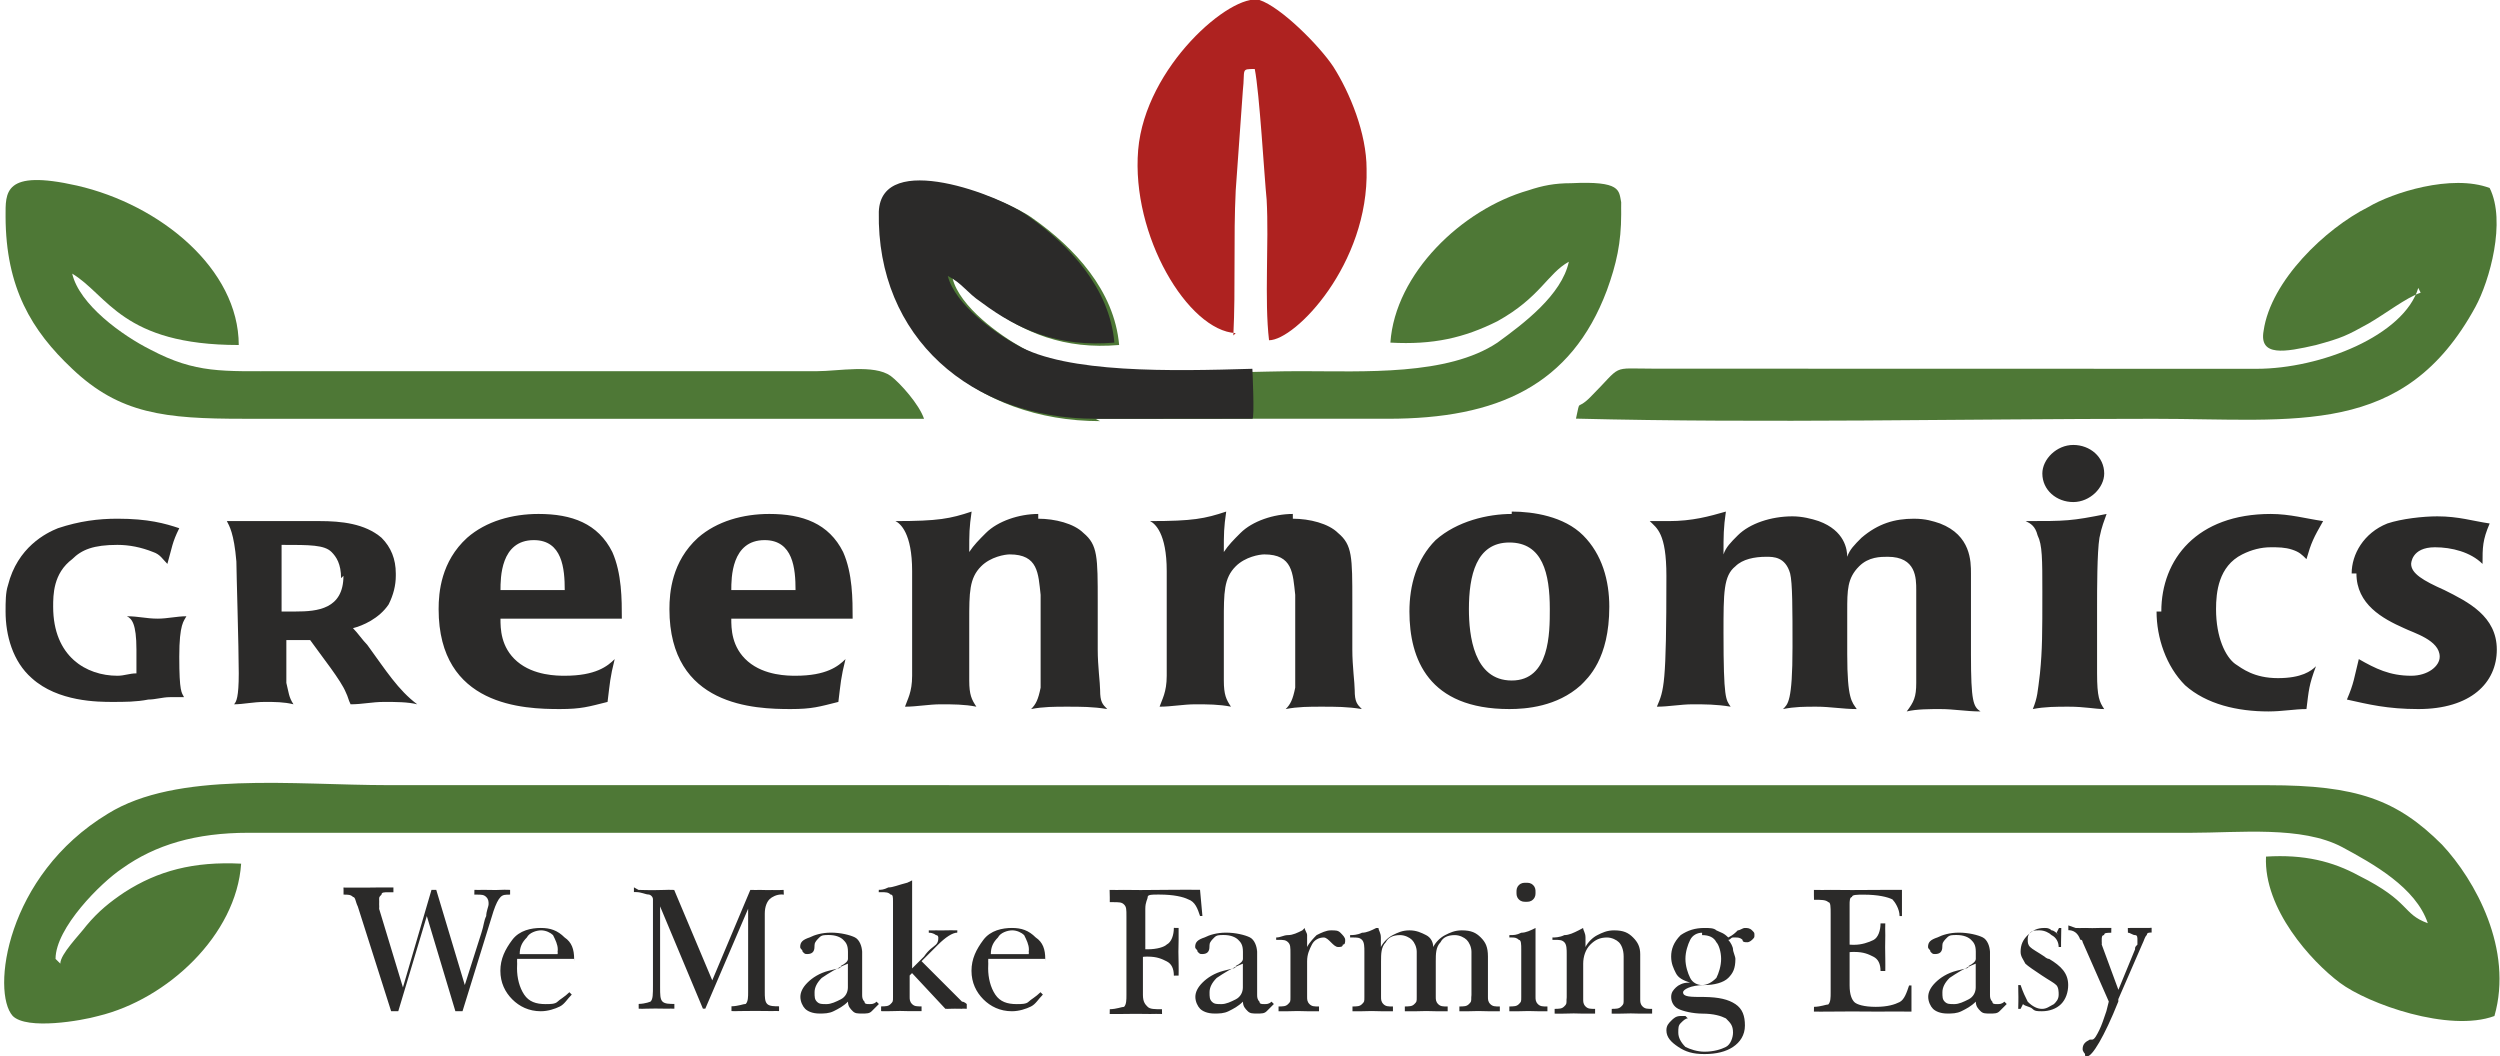 <?xml version="1.0" encoding="UTF-8"?>
<!DOCTYPE svg PUBLIC "-//W3C//DTD SVG 1.1//EN" "http://www.w3.org/Graphics/SVG/1.1/DTD/svg11.dtd">
<!-- Creator: CorelDRAW -->
<svg xmlns="http://www.w3.org/2000/svg" xml:space="preserve" width="2.48in" height="1.048in" style="shape-rendering:geometricPrecision; text-rendering:geometricPrecision; image-rendering:optimizeQuality; fill-rule:evenodd; clip-rule:evenodd"
viewBox="0 0 1.05 0.444"
 xmlns:xlink="http://www.w3.org/1999/xlink">
 <defs>
  <style type="text/css">
   <![CDATA[
    .fil2 {fill:#2B2A29}
    .fil1 {fill:#4E7836}
    .fil3 {fill:#AE2220}
    .fil0 {fill:#2B2A29;fill-rule:nonzero}
   ]]>
  </style>
 </defs>
 <g id="Layer_x0020_1">
  <g id="_95409808">
   <g>
    <path id="_95409640" class="fil0" d="M0.144 0.373c0,0 0,1.16619e-005 0.001,3.66516e-005 0.004,0 0.007,0 0.009,0 0.001,0 0.003,-1.16619e-005 0.004,-4.83134e-005 0.002,-3.83176e-005 0.004,-0 0.007,-0l0 0.002 -0.002 0c-0.002,0 -0.003,0 -0.003,0.001 -0.001,0.001 -0.001,0.001 -0.001,0.002 0,0.001 6.16413e-005,0.001 0,0.002 9.82929e-005,0.001 0,0.001 0,0.002l0.01 0.033 0.012 -0.041 0.002 0 0.012 0.04 0.007 -0.022c0.001,-0.003 0.001,-0.005 0.002,-0.007 0,-0.002 0.001,-0.004 0.001,-0.005 0,-0.001 -0,-0.002 -0.001,-0.003 -0.001,-0.001 -0.002,-0.001 -0.004,-0.001l-0.001 0 3.83176e-005 -0.002c0.001,7.33032e-005 0.002,0 0.004,0 0.001,3.66516e-005 0.003,6.16413e-005 0.005,6.16413e-005 0.001,0 0.001,-2.49897e-005 0.002,-6.16413e-005 0.001,-3.83176e-005 0.002,-8.8297e-005 0.004,-0l0 0.002 -0 0c-0.002,0 -0.003,0 -0.004,0.001 -0.001,0.001 -0.002,0.003 -0.003,0.006l-0.013 0.042 -0.003 0 -0.012 -0.04 -0.012 0.04 -0.003 0 -0.014 -0.044c-0.001,-0.002 -0.001,-0.004 -0.002,-0.004 -0.001,-0.001 -0.002,-0.001 -0.004,-0.001l-0 0 0 -0.002zm0.097 0.03l-0.024 0c-7.33032e-005,0.001 -0,0.001 -0,0.002 -3.83176e-005,0.001 -4.99794e-005,0.001 -4.99794e-005,0.002 0,0.004 0.001,0.008 0.003,0.011 0.002,0.003 0.005,0.004 0.009,0.004 0.002,0 0.004,-0 0.005,-0.001 0.001,-0.001 0.003,-0.002 0.005,-0.004l0.001 0.001c-0.002,0.002 -0.003,0.004 -0.005,0.005 -0.002,0.001 -0.005,0.002 -0.008,0.002 -0.005,0 -0.009,-0.002 -0.012,-0.005 -0.003,-0.003 -0.005,-0.007 -0.005,-0.012 0,-0.005 0.002,-0.009 0.005,-0.013 0.003,-0.004 0.008,-0.005 0.012,-0.005 0.004,0 0.007,0.001 0.01,0.004 0.003,0.002 0.004,0.005 0.004,0.009l0 0.001zm-0.007 -0.002c4.83134e-005,-0 9.99589e-005,-0.001 0,-0.001 4.99794e-005,-0 7.66351e-005,-0.001 7.66351e-005,-0.001 0,-0.002 -0.001,-0.004 -0.002,-0.006 -0.001,-0.001 -0.003,-0.002 -0.005,-0.002 -0.002,0 -0.005,0.001 -0.006,0.003 -0.002,0.002 -0.003,0.004 -0.003,0.007l0.016 0zm0.034 -0.027c0.001,2.49897e-005 0.001,4.99794e-005 0.003,7.33032e-005 0.002,9.99589e-005 0.004,0 0.005,0 0.001,0 0.002,-2.49897e-005 0.003,-6.16413e-005 0.001,-3.83176e-005 0.002,-8.8297e-005 0.004,-0l0.016 0.038 0.016 -0.038c0.002,7.33032e-005 0.003,0 0.004,0 0.001,3.66516e-005 0.002,6.16413e-005 0.003,6.16413e-005 0.001,0 0.003,-4.99794e-005 0.005,-0 0.001,-2.33237e-005 0.002,-4.83134e-005 0.002,-7.33032e-005l7.49691e-005 0.002c-0,-4.99794e-005 -0.001,-7.49691e-005 -0.001,-7.49691e-005 -0.002,0 -0.004,0.001 -0.005,0.002 -0.001,0.001 -0.002,0.003 -0.002,0.006l0 0.033c0,0.002 0,0.004 0.001,0.005 0.001,0.001 0.003,0.001 0.005,0.001l0 0.002c-0.001,-7.66351e-005 -0.002,-0 -0.003,-0 -0.001,-3.66516e-005 -0.004,-6.16413e-005 -0.007,-6.16413e-005 -0.004,0 -0.006,2.49897e-005 -0.007,6.16413e-005 -0.001,3.83176e-005 -0.002,8.6631e-005 -0.003,0l0 -0.002c0.003,-7.49691e-005 0.005,-0.001 0.006,-0.001 0.001,-0.001 0.001,-0.003 0.001,-0.005l0 -0.035 -0.018 0.042 -0.001 0 -0.018 -0.043 0 0.034c0,0.003 0,0.005 0.001,0.006 0.001,0.001 0.003,0.001 0.005,0.001l0 0.002c-0.001,-7.66351e-005 -0.002,-0 -0.003,-0 -0.001,-3.66516e-005 -0.003,-6.16413e-005 -0.005,-6.16413e-005 -0.002,0 -0.003,2.49897e-005 -0.004,6.16413e-005 -0.001,3.83176e-005 -0.002,8.6631e-005 -0.003,0l0 -0.002c0.003,-7.49691e-005 0.005,-0.001 0.005,-0.001 0.001,-0.001 0.001,-0.003 0.001,-0.007l0 -0.036c-0,-0.001 -0.001,-0.002 -0.002,-0.002 -0.001,-0 -0.003,-0.001 -0.005,-0.001l-0.001 0 0 -0.002zm0.088 0.031c-0.005,0.002 -0.008,0.004 -0.011,0.006 -0.002,0.002 -0.003,0.004 -0.003,0.006 0,0.002 0,0.003 0.001,0.004 0.001,0.001 0.002,0.001 0.004,0.001 0.002,0 0.004,-0.001 0.006,-0.002 0.002,-0.001 0.003,-0.003 0.003,-0.005l0 -0.01zm0.006 -0.006l0 0.019c0,0.001 0,0.002 0.001,0.003 0,0.001 0.001,0.001 0.002,0.001 0.001,0 0.002,-0 0.003,-0.001l3.83176e-005 -3.66516e-005 0.001 0.001c-0.001,0.001 -0.002,0.002 -0.003,0.003 -0.001,0.001 -0.002,0.001 -0.004,0.001 -0.002,0 -0.003,-0 -0.004,-0.001 -0.001,-0.001 -0.002,-0.002 -0.002,-0.004 -0.002,0.002 -0.004,0.003 -0.006,0.004 -0.002,0.001 -0.004,0.001 -0.006,0.001 -0.003,0 -0.005,-0.001 -0.006,-0.002 -0.001,-0.001 -0.002,-0.003 -0.002,-0.005 0,-0.002 0.001,-0.004 0.003,-0.006 0.002,-0.002 0.005,-0.004 0.009,-0.005l0.004 -0.001c0,-0 0.001,-0 0.001,-0.001 0.002,-0.001 0.003,-0.002 0.003,-0.003l0 -0.003c0,-0.003 -0.001,-0.004 -0.002,-0.005 -0.001,-0.001 -0.003,-0.002 -0.006,-0.002 -0.002,0 -0.003,0 -0.004,0.001 -0.001,0.001 -0.002,0.002 -0.002,0.003 -2.49897e-005,0 -4.99794e-005,0 -7.49691e-005,0.001 -0,0.002 -0.001,0.003 -0.003,0.003 -0.001,0 -0.001,-0 -0.002,-0.001 -0,-0.001 -0.001,-0.001 -0.001,-0.002 0,-0.002 0.001,-0.003 0.004,-0.004 0.002,-0.001 0.005,-0.002 0.009,-0.002 0.004,0 0.008,0.001 0.01,0.002 0.002,0.001 0.003,0.004 0.003,0.006zm0.021 -0.029l0 0.037 0.005 -0.005c0.002,-0.003 0.004,-0.004 0.005,-0.005 0.001,-0.001 0.001,-0.002 0.001,-0.003 0,-0 -0,-0.001 -0.001,-0.001 -0,-0 -0.001,-0.001 -0.003,-0.001l0 -0.001c0.001,2.49897e-005 0.002,7.49691e-005 0.003,0 0.002,8.6631e-005 0.003,0 0.004,0 0.001,0 0.003,-7.49691e-005 0.005,-0 0,-2.49897e-005 0,-3.66516e-005 0,-3.66516e-005l-3.83176e-005 0.001c-0.002,0 -0.005,0.002 -0.008,0.005 -0,0 -0.001,0.001 -0.001,0.001l-0.006 0.006 0.014 0.014c0.002,0.002 0.003,0.003 0.003,0.003 0.001,0 0.002,0.001 0.002,0.001l0 0.002c-0.001,-5.16454e-005 -0.002,-8.8297e-005 -0.002,-0 -0.001,-2.49897e-005 -0.002,-3.83176e-005 -0.003,-3.83176e-005 -0.001,0 -0.001,1.33278e-005 -0.002,3.83176e-005 -0.001,2.49897e-005 -0.001,6.16413e-005 -0.002,0l-0.014 -0.015 -0.001 0.001 0 0.009c0,0.001 0,0.002 0.001,0.003 0.001,0.001 0.002,0.001 0.004,0.001l0 0.002c-0.002,-0 -0.004,-0 -0.005,-0 -0.001,-6.16413e-005 -0.003,-8.8297e-005 -0.004,-8.8297e-005 -0.001,0 -0.003,2.66557e-005 -0.004,8.8297e-005 -0.001,6.33073e-005 -0.003,0 -0.004,0l0 -0.002c0.002,-4.99794e-005 0.003,-0 0.004,-0.001 0.001,-0.001 0.001,-0.001 0.001,-0.003l0 -0.001 0 -0.039c0,-0.002 -0,-0.003 -0.001,-0.003 -0.001,-0.001 -0.002,-0.001 -0.004,-0.001l-0.001 0 3.66516e-005 -0.001c0.001,-0 0.002,-0 0.004,-0.001 0.002,-0 0.004,-0.001 0.008,-0.002zm0.056 0.033l-0.024 0c-7.33032e-005,0.001 -0,0.001 -0,0.002 -3.83176e-005,0.001 -4.99794e-005,0.001 -4.99794e-005,0.002 0,0.004 0.001,0.008 0.003,0.011 0.002,0.003 0.005,0.004 0.009,0.004 0.002,0 0.004,-0 0.005,-0.001 0.001,-0.001 0.003,-0.002 0.005,-0.004l0.001 0.001c-0.002,0.002 -0.003,0.004 -0.005,0.005 -0.002,0.001 -0.005,0.002 -0.008,0.002 -0.005,0 -0.009,-0.002 -0.012,-0.005 -0.003,-0.003 -0.005,-0.007 -0.005,-0.012 0,-0.005 0.002,-0.009 0.005,-0.013 0.003,-0.004 0.008,-0.005 0.012,-0.005 0.004,0 0.007,0.001 0.01,0.004 0.003,0.002 0.004,0.005 0.004,0.009l0 0.001zm-0.007 -0.002c4.83134e-005,-0 9.99589e-005,-0.001 0,-0.001 4.99794e-005,-0 7.49691e-005,-0.001 7.49691e-005,-0.001 0,-0.002 -0.001,-0.004 -0.002,-0.006 -0.001,-0.001 -0.003,-0.002 -0.005,-0.002 -0.002,0 -0.005,0.001 -0.006,0.003 -0.002,0.002 -0.003,0.004 -0.003,0.007l0.016 0zm0.034 -0.027c0.002,9.82929e-005 0.004,0 0.006,0 0.002,3.83176e-005 0.004,6.16413e-005 0.007,6.16413e-005 0.004,0 0.008,-3.66516e-005 0.013,-9.99589e-005 0.004,-7.33032e-005 0.008,-0 0.012,-0l0.001 0.011 -0.001 0c-0.001,-0.003 -0.002,-0.006 -0.005,-0.007 -0.002,-0.001 -0.006,-0.002 -0.012,-0.002l-0.001 0c-0.002,0 -0.004,0 -0.004,0.001 -0,0.001 -0.001,0.002 -0.001,0.005l0 0.001 0 0.016 0.001 0c0.004,0 0.007,-0.001 0.008,-0.002 0.002,-0.001 0.003,-0.004 0.003,-0.007l0.002 3.83176e-005c-0,0.002 -0,0.004 -0,0.005 -6.33073e-005,0.002 -8.6631e-005,0.003 -8.6631e-005,0.005 0,0.001 2.33237e-005,0.003 8.6631e-005,0.005 6.16413e-005,0.002 0,0.003 0,0.005l-0.002 3.66516e-005c-0,-0.003 -0.001,-0.005 -0.003,-0.006 -0.002,-0.001 -0.004,-0.002 -0.008,-0.002 -0.001,0 -0.001,0 -0.001,1.33278e-005 -0,1.16619e-005 -0.001,4.83134e-005 -0.001,9.82929e-005l0 0.016c0,0.003 0.001,0.004 0.002,0.005 0.001,0.001 0.003,0.001 0.006,0.001l3.66516e-005 0.002c-0.002,-9.99589e-005 -0.003,-0 -0.005,-0 -0.002,-4.99794e-005 -0.004,-6.16413e-005 -0.006,-6.16413e-005 -0.002,0 -0.004,1.16619e-005 -0.006,6.16413e-005 -0.002,4.83134e-005 -0.003,0 -0.005,0l3.66516e-005 -0.002c0.003,-7.49691e-005 0.005,-0.001 0.006,-0.001 0.001,-0.001 0.001,-0.003 0.001,-0.005l0 -0.033c0,-0.003 -0,-0.004 -0.001,-0.005 -0.001,-0.001 -0.002,-0.001 -0.005,-0.001l-0.001 0 0 -0.002zm0.056 0.031c-0.005,0.002 -0.008,0.004 -0.011,0.006 -0.002,0.002 -0.003,0.004 -0.003,0.006 0,0.002 0,0.003 0.001,0.004 0.001,0.001 0.002,0.001 0.004,0.001 0.002,0 0.004,-0.001 0.006,-0.002 0.002,-0.001 0.003,-0.003 0.003,-0.005l0 -0.01zm0.006 -0.006l0 0.019c0,0.001 0,0.002 0.001,0.003 0,0.001 0.001,0.001 0.002,0.001 0.001,0 0.002,-0 0.003,-0.001l3.66516e-005 -3.66516e-005 0.001 0.001c-0.001,0.001 -0.002,0.002 -0.003,0.003 -0.001,0.001 -0.002,0.001 -0.004,0.001 -0.002,0 -0.003,-0 -0.004,-0.001 -0.001,-0.001 -0.002,-0.002 -0.002,-0.004 -0.002,0.002 -0.004,0.003 -0.006,0.004 -0.002,0.001 -0.004,0.001 -0.006,0.001 -0.003,0 -0.005,-0.001 -0.006,-0.002 -0.001,-0.001 -0.002,-0.003 -0.002,-0.005 0,-0.002 0.001,-0.004 0.003,-0.006 0.002,-0.002 0.005,-0.004 0.009,-0.005l0.004 -0.001c0,-0 0.001,-0 0.001,-0.001 0.002,-0.001 0.003,-0.002 0.003,-0.003l0 -0.003c0,-0.003 -0.001,-0.004 -0.002,-0.005 -0.001,-0.001 -0.003,-0.002 -0.006,-0.002 -0.002,0 -0.003,0 -0.004,0.001 -0.001,0.001 -0.002,0.002 -0.002,0.003 -2.49897e-005,0 -4.99794e-005,0 -7.33032e-005,0.001 -0,0.002 -0.001,0.003 -0.003,0.003 -0.001,0 -0.001,-0 -0.002,-0.001 -0,-0.001 -0.001,-0.001 -0.001,-0.002 0,-0.002 0.001,-0.003 0.004,-0.004 0.002,-0.001 0.005,-0.002 0.009,-0.002 0.004,0 0.008,0.001 0.01,0.002 0.002,0.001 0.003,0.004 0.003,0.006zm0.02 -0.009c0,0.001 0.001,0.002 0.001,0.003 0,0.001 0,0.003 0,0.005 0.001,-0.002 0.003,-0.004 0.004,-0.005 0.002,-0.001 0.004,-0.002 0.006,-0.002 0.002,0 0.003,0 0.004,0.001 0.001,0.001 0.002,0.002 0.002,0.003 0,0.001 -0,0.002 -0.001,0.002 -0,0.001 -0.001,0.001 -0.002,0.001 -0.001,0 -0.002,-0.001 -0.003,-0.002 -0.001,-0.001 -0.002,-0.002 -0.003,-0.002 -0.002,0 -0.004,0.001 -0.005,0.003 -0.001,0.002 -0.002,0.004 -0.002,0.007l0 0.015c0,0.001 0,0.002 0.001,0.003 0.001,0.001 0.002,0.001 0.004,0.001l0 0.002c-0.002,-0 -0.004,-0 -0.005,-0 -0.001,-6.16413e-005 -0.003,-8.8297e-005 -0.004,-8.8297e-005 -0.001,0 -0.003,2.66557e-005 -0.004,8.8297e-005 -0.001,6.33073e-005 -0.003,0 -0.004,0l0 -0.002c0.002,-4.99794e-005 0.003,-0 0.004,-0.001 0.001,-0.001 0.001,-0.001 0.001,-0.003l0 -0.001 0 -0.017c0,-0.003 -0,-0.004 -0.001,-0.005 -0.001,-0.001 -0.002,-0.001 -0.004,-0.001l-0.001 0 0 -0.001c0.002,-0 0.003,-0.001 0.005,-0.001 0.002,-0 0.004,-0.001 0.006,-0.002zm0.031 -0c0,0.001 0.001,0.002 0.001,0.004 0,0.001 0,0.002 0,0.003l0 0.001c0.001,-0.002 0.003,-0.004 0.005,-0.005 0.002,-0.001 0.004,-0.002 0.007,-0.002 0.003,0 0.005,0.001 0.007,0.002 0.002,0.001 0.003,0.003 0.003,0.005 0.001,-0.002 0.003,-0.004 0.005,-0.005 0.002,-0.001 0.004,-0.002 0.007,-0.002 0.004,0 0.006,0.001 0.008,0.003 0.002,0.002 0.003,0.004 0.003,0.008l0 0.017c0,0.001 0,0.002 0.001,0.003 0.001,0.001 0.002,0.001 0.004,0.001l0 0.002c-0.002,-0 -0.004,-0 -0.005,-0 -0.001,-6.16413e-005 -0.003,-8.8297e-005 -0.004,-8.8297e-005 -0.001,0 -0.003,2.66557e-005 -0.004,8.8297e-005 -0.001,6.33073e-005 -0.003,0 -0.004,0l0 -0.002c0.002,-4.99794e-005 0.003,-0 0.004,-0.001 0.001,-0.001 0.001,-0.001 0.001,-0.003 0,-2.49897e-005 0,-6.16413e-005 0,-0 4.83134e-005,-0 7.49691e-005,-0.001 7.49691e-005,-0.001l0 -0.018c0,-0.002 -0.001,-0.004 -0.002,-0.005 -0.001,-0.001 -0.003,-0.002 -0.005,-0.002 -0.003,0 -0.005,0.001 -0.006,0.003 -0.002,0.002 -0.002,0.005 -0.002,0.008l0 0.015c0,0.001 0,0.002 0.001,0.003 0.001,0.001 0.002,0.001 0.004,0.001l0 0.002c-0.002,-0 -0.003,-0 -0.005,-0 -0.001,-6.16413e-005 -0.003,-8.8297e-005 -0.004,-8.8297e-005 -0.001,0 -0.002,2.66557e-005 -0.004,8.8297e-005 -0.001,6.33073e-005 -0.003,0 -0.005,0l0 -0.002c0.002,-7.49691e-005 0.003,-0 0.004,-0.001 0.001,-0.001 0.001,-0.001 0.001,-0.003l0 -0.001 0 -0.018c0,-0.002 -0.001,-0.004 -0.002,-0.005 -0.001,-0.001 -0.003,-0.002 -0.005,-0.002 -0.003,0 -0.005,0.001 -0.006,0.003 -0.002,0.002 -0.002,0.005 -0.002,0.008l0 0.015c0,0.001 0,0.002 0.001,0.003 0.001,0.001 0.002,0.001 0.004,0.001l0 0.002c-0.002,-0 -0.004,-0 -0.005,-0 -0.001,-6.16413e-005 -0.003,-8.8297e-005 -0.004,-8.8297e-005 -0.001,0 -0.003,2.66557e-005 -0.004,8.8297e-005 -0.001,6.33073e-005 -0.003,0 -0.004,0l0 -0.002c0.002,-4.99794e-005 0.003,-0 0.004,-0.001 0.001,-0.001 0.001,-0.001 0.001,-0.003l0 -0.001 0 -0.018c0,-0.002 -0,-0.004 -0.001,-0.005 -0.001,-0.001 -0.002,-0.001 -0.004,-0.001l-0.001 0 0 -0.001c0.001,0 0.003,-0 0.005,-0.001 0.002,-0 0.004,-0.001 0.006,-0.002zm0.066 0l0 0.029c0,0.001 0,0.002 0.001,0.003 0.001,0.001 0.002,0.001 0.004,0.001l0 0.002c-0.002,-0 -0.003,-0 -0.004,-0 -0.001,-6.16413e-005 -0.003,-8.8297e-005 -0.004,-8.8297e-005 -0.001,0 -0.003,2.66557e-005 -0.004,8.8297e-005 -0.001,6.33073e-005 -0.003,0 -0.004,0l0 -0.002c0.002,-7.49691e-005 0.003,-0 0.004,-0.001 0.001,-0.001 0.001,-0.001 0.001,-0.003l0 -0.001 0 -0.019c0,-0.002 -0,-0.004 -0.001,-0.004 -0.001,-0.001 -0.002,-0.001 -0.003,-0.001l-0.001 0 0 -0.001c0.002,-0 0.003,-0 0.005,-0.001 0.002,-0 0.004,-0.001 0.006,-0.002zm-0.004 -0.019c0.001,0 0.002,0 0.003,0.001 0.001,0.001 0.001,0.002 0.001,0.003 0,0.001 -0,0.002 -0.001,0.003 -0.001,0.001 -0.002,0.001 -0.003,0.001 -0.001,0 -0.002,-0 -0.003,-0.001 -0.001,-0.001 -0.001,-0.002 -0.001,-0.003 0,-0.001 0,-0.002 0.001,-0.003 0.001,-0.001 0.002,-0.001 0.003,-0.001zm0.024 0.019c0,0.001 0.001,0.002 0.001,0.004 0,0.001 0,0.003 0,0.004 0.001,-0.002 0.003,-0.004 0.005,-0.005 0.002,-0.001 0.004,-0.002 0.007,-0.002 0.004,0 0.006,0.001 0.008,0.003 0.002,0.002 0.003,0.004 0.003,0.007l0 0.002 0 0.017c0,0.001 0,0.002 0.001,0.003 0.001,0.001 0.002,0.001 0.004,0.001l0 0.002c-0.002,-0 -0.004,-0 -0.005,-0 -0.001,-6.16413e-005 -0.003,-8.8297e-005 -0.004,-8.8297e-005 -0.001,0 -0.003,2.66557e-005 -0.004,8.8297e-005 -0.001,6.33073e-005 -0.003,0 -0.004,0l3.66516e-005 -0.002c0.002,-4.99794e-005 0.003,-0 0.004,-0.001 0.001,-0.001 0.001,-0.001 0.001,-0.003l0 -0.001 0 -0.017c0,-0.003 -0.001,-0.005 -0.002,-0.006 -0.001,-0.001 -0.003,-0.002 -0.005,-0.002 -0.003,0 -0.005,0.001 -0.007,0.003 -0.002,0.002 -0.003,0.005 -0.003,0.008l0 0.015c0,0.001 0,0.002 0.001,0.003 0.001,0.001 0.002,0.001 0.004,0.001l0 0.002c-0.002,-0 -0.004,-0 -0.005,-0 -0.001,-6.16413e-005 -0.003,-8.8297e-005 -0.004,-8.8297e-005 -0.001,0 -0.003,2.66557e-005 -0.004,8.8297e-005 -0.001,6.33073e-005 -0.003,0 -0.004,0l0 -0.002c0.002,-4.99794e-005 0.003,-0 0.004,-0.001 0.001,-0.001 0.001,-0.001 0.001,-0.003 0,-2.49897e-005 0,-6.16413e-005 0,-0 4.99794e-005,-0 7.49691e-005,-0.001 7.49691e-005,-0.001l0 -0.018c0,-0.002 -0,-0.004 -0.001,-0.005 -0.001,-0.001 -0.002,-0.001 -0.004,-0.001l-0.001 0 0 -0.001c0.001,0 0.003,-0 0.005,-0.001 0.002,-0 0.004,-0.001 0.006,-0.002zm0.05 0.002c-0.002,0 -0.004,0.001 -0.005,0.003 -0.001,0.002 -0.002,0.005 -0.002,0.008 0,0.003 0.001,0.006 0.002,0.008 0.001,0.002 0.003,0.003 0.005,0.003 0.002,0 0.004,-0.001 0.006,-0.003 0.001,-0.002 0.002,-0.005 0.002,-0.008 0,-0.003 -0.001,-0.006 -0.002,-0.007 -0.001,-0.002 -0.003,-0.003 -0.006,-0.003zm-0.005 0.021c-0.003,-0.001 -0.005,-0.002 -0.006,-0.004 -0.001,-0.002 -0.002,-0.004 -0.002,-0.007 0,-0.003 0.001,-0.006 0.004,-0.009 0.003,-0.002 0.006,-0.003 0.01,-0.003 0.002,0 0.004,0 0.005,0.001 0.002,0.001 0.003,0.001 0.005,0.003 0.002,-0.001 0.003,-0.002 0.004,-0.003 0.001,-0 0.002,-0.001 0.003,-0.001 0.001,0 0.002,0 0.003,0.001 0.001,0.001 0.001,0.001 0.001,0.002 0,0.001 -0,0.001 -0.001,0.002 -0,0 -0.001,0.001 -0.002,0.001 -0.001,0 -0.002,-0 -0.002,-0.001 -0.001,-0.001 -0.002,-0.001 -0.003,-0.001 -0,0 -0.001,0 -0.001,0 -0.001,0 -0.001,0.001 -0.002,0.001 0.001,0.001 0.002,0.003 0.002,0.004 0,0.001 0.001,0.003 0.001,0.004 0,0.004 -0.001,0.006 -0.003,0.008 -0.002,0.002 -0.006,0.003 -0.01,0.003l-0 0c-0.006,0 -0.009,0.002 -0.009,0.003 0,0.002 0.003,0.002 0.009,0.002 0,0 0,0 0,0 0.006,8.8297e-005 0.01,0.001 0.013,0.003 0.003,0.002 0.004,0.005 0.004,0.009 0,0.004 -0.002,0.007 -0.005,0.009 -0.003,0.002 -0.007,0.003 -0.012,0.003 -0.005,0 -0.008,-0.001 -0.011,-0.003 -0.003,-0.002 -0.005,-0.004 -0.005,-0.007 0,-0.002 0.001,-0.003 0.002,-0.004 0.001,-0.001 0.002,-0.002 0.004,-0.002 0.001,0 0.001,0 0.002,0 0,0 0.001,0.001 0.001,0.001 -0.001,0 -0.002,0.001 -0.003,0.002 -0.001,0.001 -0.001,0.002 -0.001,0.004 0,0.002 0.001,0.004 0.003,0.006 0.002,0.001 0.005,0.002 0.008,0.002 0.004,0 0.007,-0.001 0.009,-0.002 0.002,-0.001 0.003,-0.004 0.003,-0.006 0,-0.003 -0.001,-0.004 -0.003,-0.006 -0.002,-0.001 -0.005,-0.002 -0.01,-0.002 -0.004,-4.99794e-005 -0.008,-0.001 -0.01,-0.002 -0.002,-0.001 -0.003,-0.003 -0.003,-0.005 0,-0.002 0.001,-0.003 0.002,-0.004 0.001,-0.001 0.003,-0.002 0.005,-0.002zm0.052 -0.039c0.002,9.82929e-005 0.005,0 0.007,0 0.003,3.83176e-005 0.006,6.16413e-005 0.009,6.16413e-005 0.004,0 0.008,-2.33237e-005 0.012,-6.16413e-005 0.003,-4.99794e-005 0.007,-0 0.009,-0l0 0.011 -0.001 0c-0,-0.003 -0.002,-0.006 -0.003,-0.007 -0.002,-0.001 -0.006,-0.002 -0.012,-0.002 -0.003,0 -0.005,0 -0.005,0.001 -0.001,0 -0.001,0.002 -0.001,0.003l0 0.017c0,4.83134e-005 0.001,7.33032e-005 0.002,7.33032e-005 0.003,0 0.006,-0.001 0.008,-0.002 0.002,-0.001 0.003,-0.004 0.003,-0.007l0.002 0c-9.99589e-005,0.001 -0,0.003 -0,0.005 -3.83176e-005,0.002 -6.33073e-005,0.003 -6.33073e-005,0.005 0,0.002 2.49897e-005,0.003 6.33073e-005,0.005 4.83134e-005,0.002 0,0.003 0,0.005l-0.002 0c-0,-0.003 -0.001,-0.005 -0.003,-0.006 -0.002,-0.001 -0.004,-0.002 -0.008,-0.002 -0.001,0 -0.001,0 -0.001,1.33278e-005 -0,1.16619e-005 -0.001,3.66516e-005 -0.001,6.16413e-005l0 0.014c0,0.004 0.001,0.006 0.002,0.007 0.001,0.001 0.004,0.002 0.009,0.002 0.005,0 0.008,-0.001 0.01,-0.002 0.002,-0.001 0.003,-0.004 0.004,-0.007l0.001 0 -0 0.011c-0.005,-9.99589e-005 -0.01,-0 -0.014,-0 -0.004,-3.83176e-005 -0.008,-6.16413e-005 -0.011,-6.16413e-005 -0.005,0 -0.008,2.33237e-005 -0.01,6.16413e-005 -0.002,4.83134e-005 -0.004,0 -0.006,0l3.66516e-005 -0.002c0.003,-7.49691e-005 0.005,-0.001 0.006,-0.001 0.001,-0.001 0.001,-0.003 0.001,-0.005l0 -0.033c0,-0.003 -0,-0.005 -0.001,-0.005 -0.001,-0.001 -0.003,-0.001 -0.006,-0.001l-3.66516e-005 -0.002zm0.068 0.031c-0.005,0.002 -0.008,0.004 -0.011,0.006 -0.002,0.002 -0.003,0.004 -0.003,0.006 0,0.002 0,0.003 0.001,0.004 0.001,0.001 0.002,0.001 0.004,0.001 0.002,0 0.004,-0.001 0.006,-0.002 0.002,-0.001 0.003,-0.003 0.003,-0.005l0 -0.01zm0.006 -0.006l0 0.019c0,0.001 0,0.002 0.001,0.003 0,0.001 0.001,0.001 0.002,0.001 0.001,0 0.002,-0 0.003,-0.001l3.83176e-005 -3.66516e-005 0.001 0.001c-0.001,0.001 -0.002,0.002 -0.003,0.003 -0.001,0.001 -0.002,0.001 -0.004,0.001 -0.002,0 -0.003,-0 -0.004,-0.001 -0.001,-0.001 -0.002,-0.002 -0.002,-0.004 -0.002,0.002 -0.004,0.003 -0.006,0.004 -0.002,0.001 -0.004,0.001 -0.006,0.001 -0.003,0 -0.005,-0.001 -0.006,-0.002 -0.001,-0.001 -0.002,-0.003 -0.002,-0.005 0,-0.002 0.001,-0.004 0.003,-0.006 0.002,-0.002 0.005,-0.004 0.009,-0.005l0.004 -0.001c0,-0 0.001,-0 0.001,-0.001 0.002,-0.001 0.003,-0.002 0.003,-0.003l0 -0.003c0,-0.003 -0.001,-0.004 -0.002,-0.005 -0.001,-0.001 -0.003,-0.002 -0.006,-0.002 -0.002,0 -0.003,0 -0.004,0.001 -0.001,0.001 -0.002,0.002 -0.002,0.003 -2.49897e-005,0 -4.99794e-005,0 -7.33032e-005,0.001 -0,0.002 -0.001,0.003 -0.003,0.003 -0.001,0 -0.001,-0 -0.002,-0.001 -0,-0.001 -0.001,-0.001 -0.001,-0.002 0,-0.002 0.001,-0.003 0.004,-0.004 0.002,-0.001 0.005,-0.002 0.009,-0.002 0.004,0 0.008,0.001 0.01,0.002 0.002,0.001 0.003,0.004 0.003,0.006zm0.028 -0.007l0.001 -0.002 0.001 0 -3.66516e-005 0c-6.16413e-005,0.003 -9.99589e-005,0.005 -9.99589e-005,0.006l0 0.002 -0.001 0c-0,-0.002 -0.001,-0.004 -0.003,-0.005 -0.001,-0.001 -0.003,-0.002 -0.005,-0.002 -0.002,0 -0.003,0 -0.004,0.001 -0.001,0.001 -0.001,0.002 -0.001,0.003 0,0.001 0,0.002 0.001,0.003 0.001,0.001 0.003,0.002 0.006,0.004 0,0 0.001,0.001 0.002,0.001 0.005,0.003 0.008,0.006 0.008,0.011 0,0.003 -0.001,0.006 -0.003,0.008 -0.002,0.002 -0.005,0.003 -0.008,0.003 -0.002,0 -0.003,-0 -0.004,-0.001 -0.001,-0.001 -0.003,-0.001 -0.004,-0.002l-0.001 0.002 -0.001 0c2.49897e-005,-0.001 4.99794e-005,-0.002 6.33073e-005,-0.003 1.16619e-005,-0.001 1.16619e-005,-0.002 1.16619e-005,-0.002 0,-0 -1.16619e-005,-0.001 -3.66516e-005,-0.002 -2.66557e-005,-0.001 -3.83176e-005,-0.002 -3.83176e-005,-0.003l0.001 0c0.001,0.003 0.002,0.005 0.003,0.007 0.002,0.002 0.004,0.003 0.006,0.003 0.002,0 0.003,-0.001 0.005,-0.002 0.001,-0.001 0.002,-0.002 0.002,-0.004 0,-0.001 -0,-0.003 -0.001,-0.004 -0.001,-0.001 -0.003,-0.002 -0.006,-0.004 -0.003,-0.002 -0.006,-0.004 -0.007,-0.005 -0.001,-0.002 -0.002,-0.003 -0.002,-0.005 0,-0.003 0.001,-0.005 0.003,-0.007 0.002,-0.002 0.004,-0.003 0.007,-0.003 0.001,0 0.002,0 0.003,0.001 0.001,0 0.002,0.001 0.003,0.002z"/>
    <path id="_95135152" class="fil0" d="M0.872 0.39c0.001,9.99589e-005 0.002,0 0.004,0 0.001,4.83134e-005 0.002,6.16413e-005 0.003,6.16413e-005 0.001,0 0.002,-1.33278e-005 0.003,-6.16413e-005 0.002,-4.99794e-005 0.003,-0 0.005,-0l-3.66516e-005 0.002c-0.002,5.16454e-005 -0.003,0 -0.003,0.001 -0.001,0 -0.001,0.001 -0.001,0.002 0,0 3.66516e-005,0 0,0.001 8.6631e-005,0 0,0.001 0,0.001l0.007 0.019 0.007 -0.017c0,-0.001 0,-0.001 0.001,-0.002 0,-0.001 0,-0.001 0,-0.002 0,-0.001 -0,-0.002 -0.001,-0.002 -0.001,-0 -0.002,-0.001 -0.003,-0.001l-3.49856e-005 -0.002c0,2.66557e-005 0.001,6.16413e-005 0.001,0 0.002,0 0.003,0 0.004,0 0.001,0 0.002,-6.16413e-005 0.004,-0 0,-4.83134e-005 0.001,-7.49691e-005 0.001,-7.49691e-005l0 0.002 -0 0c-0.001,0 -0.002,0 -0.002,0.001 -0.001,0.001 -0.001,0.002 -0.002,0.004l-0.01 0.023 -0 0.001c-0.006,0.015 -0.011,0.023 -0.013,0.023 -0.001,0 -0.001,-0 -0.001,-0.001 -0,-0 -0.001,-0.001 -0.001,-0.002 0,-0.002 0.001,-0.003 0.003,-0.004 0,-0 0.001,-0 0.001,-0 0.001,-0 0.002,-0.002 0.003,-0.004 0.001,-0.002 0.002,-0.005 0.003,-0.008l0.001 -0.004 -0.011 -0.025c-0,-0 -0,-0.001 -0.001,-0.001 -0.001,-0.003 -0.003,-0.004 -0.005,-0.004l0 -0.002z"/>
   </g>
   <g>
    <path id="_95409568" class="fil1" d="M0.023 0.403c-0,-0.013 0.019,-0.032 0.028,-0.038 0.014,-0.01 0.031,-0.015 0.053,-0.015l0.816 8.32991e-006c0.021,0 0.047,-0.003 0.064,0.006 0.013,0.007 0.031,0.017 0.036,0.032 -0.011,-0.004 -0.007,-0.009 -0.029,-0.02 -0.011,-0.006 -0.023,-0.009 -0.039,-0.008 -0.001,0.022 0.019,0.044 0.031,0.053 0.012,0.009 0.046,0.021 0.065,0.014 0.008,-0.028 -0.008,-0.057 -0.022,-0.072 -0.019,-0.019 -0.036,-0.025 -0.073,-0.025l-0.79 -3.16536e-005c-0.04,-3.33196e-006 -0.089,-0.006 -0.118,0.012 -0.043,0.026 -0.049,0.075 -0.04,0.085 0.006,0.006 0.029,0.002 0.036,-0 0.029,-0.007 0.058,-0.034 0.06,-0.064 -0.02,-0.001 -0.035,0.003 -0.049,0.012 -0.006,0.004 -0.011,0.008 -0.016,0.014 -0.003,0.004 -0.011,0.012 -0.011,0.016z"/>
    <path id="_95409496" class="fil1" d="M0.46 0.176l0.123 -6.66392e-006c0.046,6.66392e-006 0.077,-0.014 0.092,-0.054 0.004,-0.011 0.006,-0.02 0.006,-0.032 -4.33155e-005,-0.001 -0,-0.004 -0,-0.005 -0.001,-0.005 -0,-0.009 -0.021,-0.008 -0.007,0 -0.012,0.001 -0.018,0.003 -0.028,0.008 -0.056,0.035 -0.058,0.064 0.018,0.001 0.031,-0.002 0.045,-0.009 0.018,-0.01 0.021,-0.02 0.03,-0.025 -0.003,0.014 -0.019,0.026 -0.03,0.034 -0.021,0.014 -0.056,0.012 -0.083,0.012 -0.034,0 -0.092,0.005 -0.117,-0.01 -0.009,-0.005 -0.026,-0.017 -0.029,-0.029 0.006,0.003 0.008,0.007 0.014,0.011 0.016,0.012 0.033,0.019 0.056,0.017 -0.002,-0.023 -0.019,-0.041 -0.036,-0.053 -0.012,-0.009 -0.062,-0.028 -0.063,-0.002 -0.001,0.053 0.039,0.087 0.091,0.087z"/>
    <path id="_95135008" class="fil2" d="M0.46 0.176l0.066 -6.66392e-006c0.001,0 0,-0.021 0,-0.021 -0.034,0.001 -0.078,0.002 -0.099,-0.01 -0.009,-0.005 -0.026,-0.017 -0.029,-0.029 0.006,0.003 0.008,0.007 0.014,0.011 0.016,0.012 0.033,0.019 0.056,0.017 -0.002,-0.023 -0.019,-0.041 -0.036,-0.053 -0.012,-0.009 -0.062,-0.028 -0.063,-0.002 -0.001,0.053 0.039,0.087 0.091,0.087z"/>
    <path id="_95409424" class="fil1" d="M1.016 0.121c-0.006,0.02 -0.041,0.034 -0.068,0.034l-0.253 -5.83093e-005c-0.019,-0 -0.013,-0.002 -0.027,0.012 -0.006,0.006 -0.004,0 -0.006,0.009 0.08,0.002 0.162,7.16372e-005 0.243,7.16372e-005 0.06,-1.66598e-006 0.105,0.008 0.135,-0.047 0.006,-0.011 0.013,-0.036 0.006,-0.05 -0.016,-0.006 -0.041,0.002 -0.051,0.008 -0.018,0.009 -0.041,0.031 -0.044,0.052 -0.002,0.011 0.009,0.009 0.022,0.006 0.011,-0.003 0.013,-0.004 0.022,-0.009 0.007,-0.004 0.016,-0.011 0.022,-0.013z"/>
    <path id="_95134936" class="fil1" d="M0.002 0.091c7.49691e-005,0.03 0.011,0.048 0.028,0.064 0.02,0.019 0.039,0.021 0.072,0.021l0.286 0c-0.002,-0.006 -0.01,-0.015 -0.014,-0.018 -0.007,-0.005 -0.022,-0.002 -0.031,-0.002l-0.225 -1.66598e-006c-0.025,0 -0.036,0.001 -0.055,-0.009 -0.012,-0.006 -0.03,-0.019 -0.033,-0.032 0.015,0.009 0.021,0.03 0.07,0.03 -4.83134e-005,-0.032 -0.033,-0.059 -0.068,-0.067 -0.031,-0.007 -0.03,0.003 -0.03,0.013z"/>
    <path id="_95134912" class="fil3" d="M0.518 0.141c0.001,-0.02 0,-0.041 0.001,-0.061l0.003 -0.042c0.001,-0.009 -0.001,-0.009 0.005,-0.009 0.002,0.01 0.004,0.045 0.005,0.055 0.001,0.018 -0.001,0.042 0.001,0.059 0.011,-0 0.042,-0.032 0.041,-0.072 -0,-0.015 -0.007,-0.032 -0.014,-0.043 -0.006,-0.009 -0.022,-0.025 -0.031,-0.028 -0.012,-0.003 -0.048,0.028 -0.051,0.063 -0.003,0.036 0.021,0.076 0.041,0.077z"/>
    <path id="_95409352" class="fil2" d="M0.261 0.26c0,-0.008 0,-0.019 -0.004,-0.028 -0.006,-0.012 -0.017,-0.016 -0.031,-0.016 -0.011,-1.66598e-006 -0.022,0.003 -0.03,0.01 -0.011,0.01 -0.012,0.023 -0.012,0.03 0,0.041 0.036,0.042 0.051,0.042 0.009,-3.33196e-006 0.012,-0.001 0.02,-0.003 0.001,-0.008 0.001,-0.01 0.003,-0.018 -0.003,0.003 -0.008,0.007 -0.021,0.007 -0.003,-1.66598e-006 -0.013,0 -0.02,-0.006 -0.007,-0.006 -0.007,-0.014 -0.007,-0.018l0.051 -1.66598e-006zm-0.051 -0.012c0,-0.005 0,-0.021 0.014,-0.021 0.012,-1.66598e-006 0.013,0.012 0.013,0.021l-0.027 0zm0.148 0.012c0,-0.008 0,-0.019 -0.004,-0.028 -0.006,-0.012 -0.017,-0.016 -0.031,-0.016 -0.011,-1.66598e-006 -0.022,0.003 -0.03,0.01 -0.011,0.01 -0.012,0.023 -0.012,0.03 0,0.041 0.036,0.042 0.051,0.042 0.009,-3.33196e-006 0.012,-0.001 0.02,-0.003 0.001,-0.008 0.001,-0.01 0.003,-0.018 -0.003,0.003 -0.008,0.007 -0.021,0.007 -0.003,-1.66598e-006 -0.013,0 -0.02,-0.006 -0.007,-0.006 -0.007,-0.014 -0.007,-0.018l0.051 -1.66598e-006zm-0.051 -0.012c0,-0.005 0,-0.021 0.014,-0.021 0.012,-1.66598e-006 0.013,0.012 0.013,0.021l-0.027 0zm0.129 -0.032c-0.008,0 -0.017,0.003 -0.022,0.008 -0.003,0.003 -0.005,0.005 -0.007,0.008 0,-0.008 0,-0.01 0.001,-0.017 -0.009,0.003 -0.014,0.004 -0.032,0.004 0.002,0.001 0.007,0.005 0.007,0.021 1.66598e-006,0.022 0,0.037 -0,0.044 -0,0.007 -0.002,0.01 -0.003,0.013 0.005,-0 0.01,-0.001 0.015,-0.001 0.005,0 0.01,0 0.015,0.001 -0.002,-0.003 -0.003,-0.005 -0.003,-0.011 -0,-0.003 -0,-0.013 -0,-0.025 1.66598e-006,-0.012 0,-0.018 0.005,-0.023 0.004,-0.004 0.01,-0.005 0.012,-0.005 0.012,-1.66598e-006 0.012,0.008 0.013,0.017 0,0.007 0,0.01 0,0.017 0,0.016 -0,0.018 -0,0.022 -0.001,0.005 -0.002,0.007 -0.004,0.009 0.005,-0.001 0.01,-0.001 0.015,-0.001 0.006,0 0.011,0 0.017,0.001 -0.002,-0.002 -0.003,-0.003 -0.003,-0.008 -0,-0.003 -0.001,-0.01 -0.001,-0.017 0,-0.003 0,-0.017 0,-0.02 0,-0.019 0,-0.024 -0.006,-0.029 -0.004,-0.004 -0.012,-0.006 -0.019,-0.006zm0.107 0c-0.008,0 -0.017,0.003 -0.022,0.008 -0.003,0.003 -0.005,0.005 -0.007,0.008 0,-0.008 0,-0.01 0.001,-0.017 -0.009,0.003 -0.014,0.004 -0.032,0.004 0.002,0.001 0.007,0.005 0.007,0.021 0,0.022 0,0.037 -0,0.044 -0,0.007 -0.002,0.01 -0.003,0.013 0.005,-0 0.01,-0.001 0.015,-0.001 0.005,0 0.01,0 0.015,0.001 -0.002,-0.003 -0.003,-0.005 -0.003,-0.011 -0,-0.003 -0,-0.013 -0,-0.025 0,-0.012 0,-0.018 0.005,-0.023 0.004,-0.004 0.01,-0.005 0.012,-0.005 0.012,-1.66598e-006 0.012,0.008 0.013,0.017 0,0.007 0,0.01 0,0.017 0,0.016 -0,0.018 -0,0.022 -0.001,0.005 -0.002,0.007 -0.004,0.009 0.005,-0.001 0.01,-0.001 0.015,-0.001 0.006,0 0.011,0 0.017,0.001 -0.002,-0.002 -0.003,-0.003 -0.003,-0.008 -0,-0.003 -0.001,-0.01 -0.001,-0.017 0,-0.003 0,-0.017 0,-0.02 1.66598e-006,-0.019 0,-0.024 -0.006,-0.029 -0.004,-0.004 -0.012,-0.006 -0.019,-0.006zm0.092 -0c-0.01,0 -0.023,0.003 -0.032,0.011 -0.008,0.008 -0.011,0.019 -0.011,0.03 0,0.02 0.008,0.041 0.042,0.041 0.007,0 0.02,-0.001 0.03,-0.01 0.003,-0.003 0.012,-0.011 0.012,-0.033 0,-0.011 -0.003,-0.022 -0.011,-0.03 -0.008,-0.008 -0.021,-0.01 -0.03,-0.01zm-0.001 0.012c0.014,0 0.017,0.013 0.017,0.028 0,0.01 -0,0.03 -0.016,0.03 -0.016,-1.66598e-006 -0.018,-0.019 -0.018,-0.03 0,-0.014 0.003,-0.028 0.017,-0.028zm0.119 -0.011c-0.009,0 -0.018,0.003 -0.023,0.008 -0.003,0.003 -0.005,0.005 -0.006,0.008 0,-0.008 0,-0.011 0.001,-0.018 -0.007,0.002 -0.014,0.004 -0.024,0.004 -0.003,0 -0.005,-0 -0.008,-0 0.003,0.003 0.007,0.005 0.007,0.023 0,0.046 -0.001,0.048 -0.004,0.055 0.005,-0 0.01,-0.001 0.015,-0.001 0.005,0 0.01,0 0.016,0.001 -0.002,-0.003 -0.003,-0.003 -0.003,-0.031 0,-0.017 0,-0.024 0.005,-0.028 0.003,-0.003 0.008,-0.004 0.013,-0.004 0.003,-1.66598e-006 0.008,0 0.01,0.007 0.001,0.004 0.001,0.015 0.001,0.031 0,0.023 -0.002,0.024 -0.004,0.026 0.005,-0.001 0.009,-0.001 0.014,-0.001 0.006,-1.66598e-006 0.011,0.001 0.017,0.001 -0.002,-0.003 -0.004,-0.004 -0.004,-0.023 0,-0.01 0,-0.015 0,-0.018 1.66598e-006,-0.009 0,-0.014 0.005,-0.019 0.004,-0.004 0.009,-0.004 0.012,-0.004 0.012,-1.66598e-006 0.012,0.009 0.012,0.014 0,0.005 0,0.018 0,0.022 1.66598e-006,0.006 0,0.011 -0,0.017 -0,0.006 -0.001,0.008 -0.004,0.012 0.004,-0.001 0.01,-0.001 0.014,-0.001 0.006,0 0.011,0.001 0.017,0.001 -0.003,-0.002 -0.004,-0.004 -0.004,-0.024l0 -0.034c0,-0.005 0,-0.016 -0.013,-0.021 -0.003,-0.001 -0.006,-0.002 -0.011,-0.002 -0.008,-3.33196e-006 -0.015,0.002 -0.022,0.008 -0.003,0.003 -0.005,0.005 -0.006,0.008 -0,-0.003 -0.001,-0.011 -0.012,-0.015 -0.003,-0.001 -0.007,-0.002 -0.011,-0.002zm0.118 -0.006c0.007,0 0.013,-0.006 0.013,-0.012 1.66598e-006,-0.007 -0.006,-0.012 -0.013,-0.012 -0.007,0 -0.013,0.006 -0.013,0.012 0,0.007 0.006,0.012 0.013,0.012zm-0.013 0.038c0,0.017 0,0.024 -0.001,0.034 -0.001,0.008 -0.001,0.01 -0.003,0.015 0.005,-0.001 0.01,-0.001 0.015,-0.001 0.007,-1.66598e-006 0.011,0.001 0.015,0.001 -0.002,-0.003 -0.003,-0.005 -0.003,-0.015 -0,-0.007 -0,-0.022 -0,-0.028 0,-0.007 0,-0.023 0.001,-0.029 0.001,-0.005 0.002,-0.007 0.003,-0.01 -0.015,0.003 -0.017,0.003 -0.034,0.003 0.002,0.001 0.004,0.002 0.005,0.006 0.002,0.004 0.002,0.01 0.002,0.024zm0.048 0.008c0,0.011 0.004,0.023 0.012,0.031 0.009,0.008 0.022,0.011 0.035,0.011 0.006,-3.33196e-006 0.011,-0.001 0.016,-0.001 0.001,-0.008 0.001,-0.01 0.004,-0.018 -0.002,0.002 -0.006,0.005 -0.016,0.005 -0.01,-1.66598e-006 -0.015,-0.004 -0.018,-0.006 -0.004,-0.003 -0.008,-0.011 -0.008,-0.023 0,-0.007 0.001,-0.018 0.011,-0.023 0.004,-0.002 0.008,-0.003 0.012,-0.003 0.003,0 0.006,0 0.009,0.001 0.003,0.001 0.004,0.002 0.006,0.004 0.002,-0.007 0.003,-0.009 0.007,-0.016 -0.007,-0.001 -0.014,-0.003 -0.022,-0.003 -0.031,-1.66598e-006 -0.046,0.019 -0.046,0.041zm0.084 -0.016c0,0.013 0.011,0.019 0.02,0.023 0.004,0.002 0.015,0.005 0.015,0.012 0,0.004 -0.005,0.008 -0.012,0.008 -0.009,-1.66598e-006 -0.015,-0.003 -0.022,-0.007 -0.002,0.008 -0.002,0.01 -0.005,0.017 0.009,0.002 0.017,0.004 0.03,0.004 0.022,0 0.033,-0.011 0.033,-0.025 0,-0.014 -0.012,-0.02 -0.022,-0.025 -0.009,-0.004 -0.014,-0.007 -0.014,-0.011 0,-0 0,-0.007 0.01,-0.007 0.007,-1.66598e-006 0.015,0.002 0.02,0.007 -0,-0.007 0,-0.01 0.003,-0.017 -0.007,-0.001 -0.013,-0.003 -0.022,-0.003 -0.006,0 -0.015,0.001 -0.021,0.003 -0.01,0.004 -0.015,0.013 -0.015,0.021z"/>
    <path id="_95134840" class="fil2" d="M0.002 0.257c0,0.01 0.003,0.021 0.011,0.028 0.011,0.01 0.028,0.01 0.034,0.01 0.005,-1.66598e-006 0.01,-0 0.015,-0.001 0.003,-0 0.006,-0.001 0.009,-0.001 0.002,-0 0.004,-0 0.006,-0 -0.001,-0.002 -0.002,-0.002 -0.002,-0.017 0,-0.014 0.002,-0.015 0.003,-0.017 -0.004,0 -0.008,0.001 -0.012,0.001 -0.005,0 -0.008,-0.001 -0.013,-0.001 0.002,0.001 0.004,0.003 0.004,0.014 0,0.003 -0,0.007 -0,0.01 -0.003,0 -0.005,0.001 -0.008,0.001 -0.013,0 -0.027,-0.008 -0.027,-0.029 0,-0.005 0,-0.014 0.008,-0.02 0.004,-0.004 0.009,-0.006 0.019,-0.006 0.005,0 0.01,0.001 0.015,0.003 0.003,0.001 0.004,0.003 0.006,0.005 0.002,-0.007 0.002,-0.009 0.005,-0.015 -0.006,-0.002 -0.013,-0.004 -0.026,-0.004 -0.008,0 -0.016,0.001 -0.025,0.004 -0.005,0.002 -0.017,0.008 -0.021,0.024 -0.001,0.003 -0.001,0.007 -0.001,0.011zm0.164 -0.016c0,-0.006 -0.002,-0.011 -0.006,-0.015 -0.007,-0.006 -0.017,-0.007 -0.026,-0.007 -0.002,0 -0.007,0 -0.011,0 -0.005,-3.33196e-006 -0.009,0 -0.012,0 -0.004,-3.33196e-006 -0.007,-0 -0.01,-0 -0.002,0 -0.004,-0 -0.006,-0 0.001,0.002 0.003,0.005 0.004,0.017 0,0.004 0.001,0.036 0.001,0.047 0,0.01 -0.001,0.012 -0.002,0.013 0.004,-0 0.008,-0.001 0.013,-0.001 0.004,0 0.008,0 0.012,0.001 -0.002,-0.003 -0.002,-0.005 -0.003,-0.009 -0,-0.006 -0,-0.012 -0,-0.018l0.01 0c0.005,0.007 0.013,0.017 0.015,0.022 0.001,0.002 0.001,0.003 0.002,0.005 0.005,-0 0.009,-0.001 0.014,-0.001 0.005,-1.66598e-006 0.01,0 0.014,0.001 -0.008,-0.006 -0.013,-0.014 -0.021,-0.025 -0.002,-0.002 -0.004,-0.005 -0.006,-0.007 0.004,-0.001 0.011,-0.004 0.015,-0.01 0.002,-0.004 0.003,-0.008 0.003,-0.012zm-0.022 0.001c0,0.014 -0.011,0.015 -0.02,0.015 -0.002,-1.66598e-006 -0.004,-0 -0.006,-0 0,-0.013 0,-0.015 0,-0.028 0.012,-1.66598e-006 0.018,0 0.021,0.003 0.002,0.002 0.004,0.005 0.004,0.011z"/>
   </g>
  </g>
 </g>
</svg>
